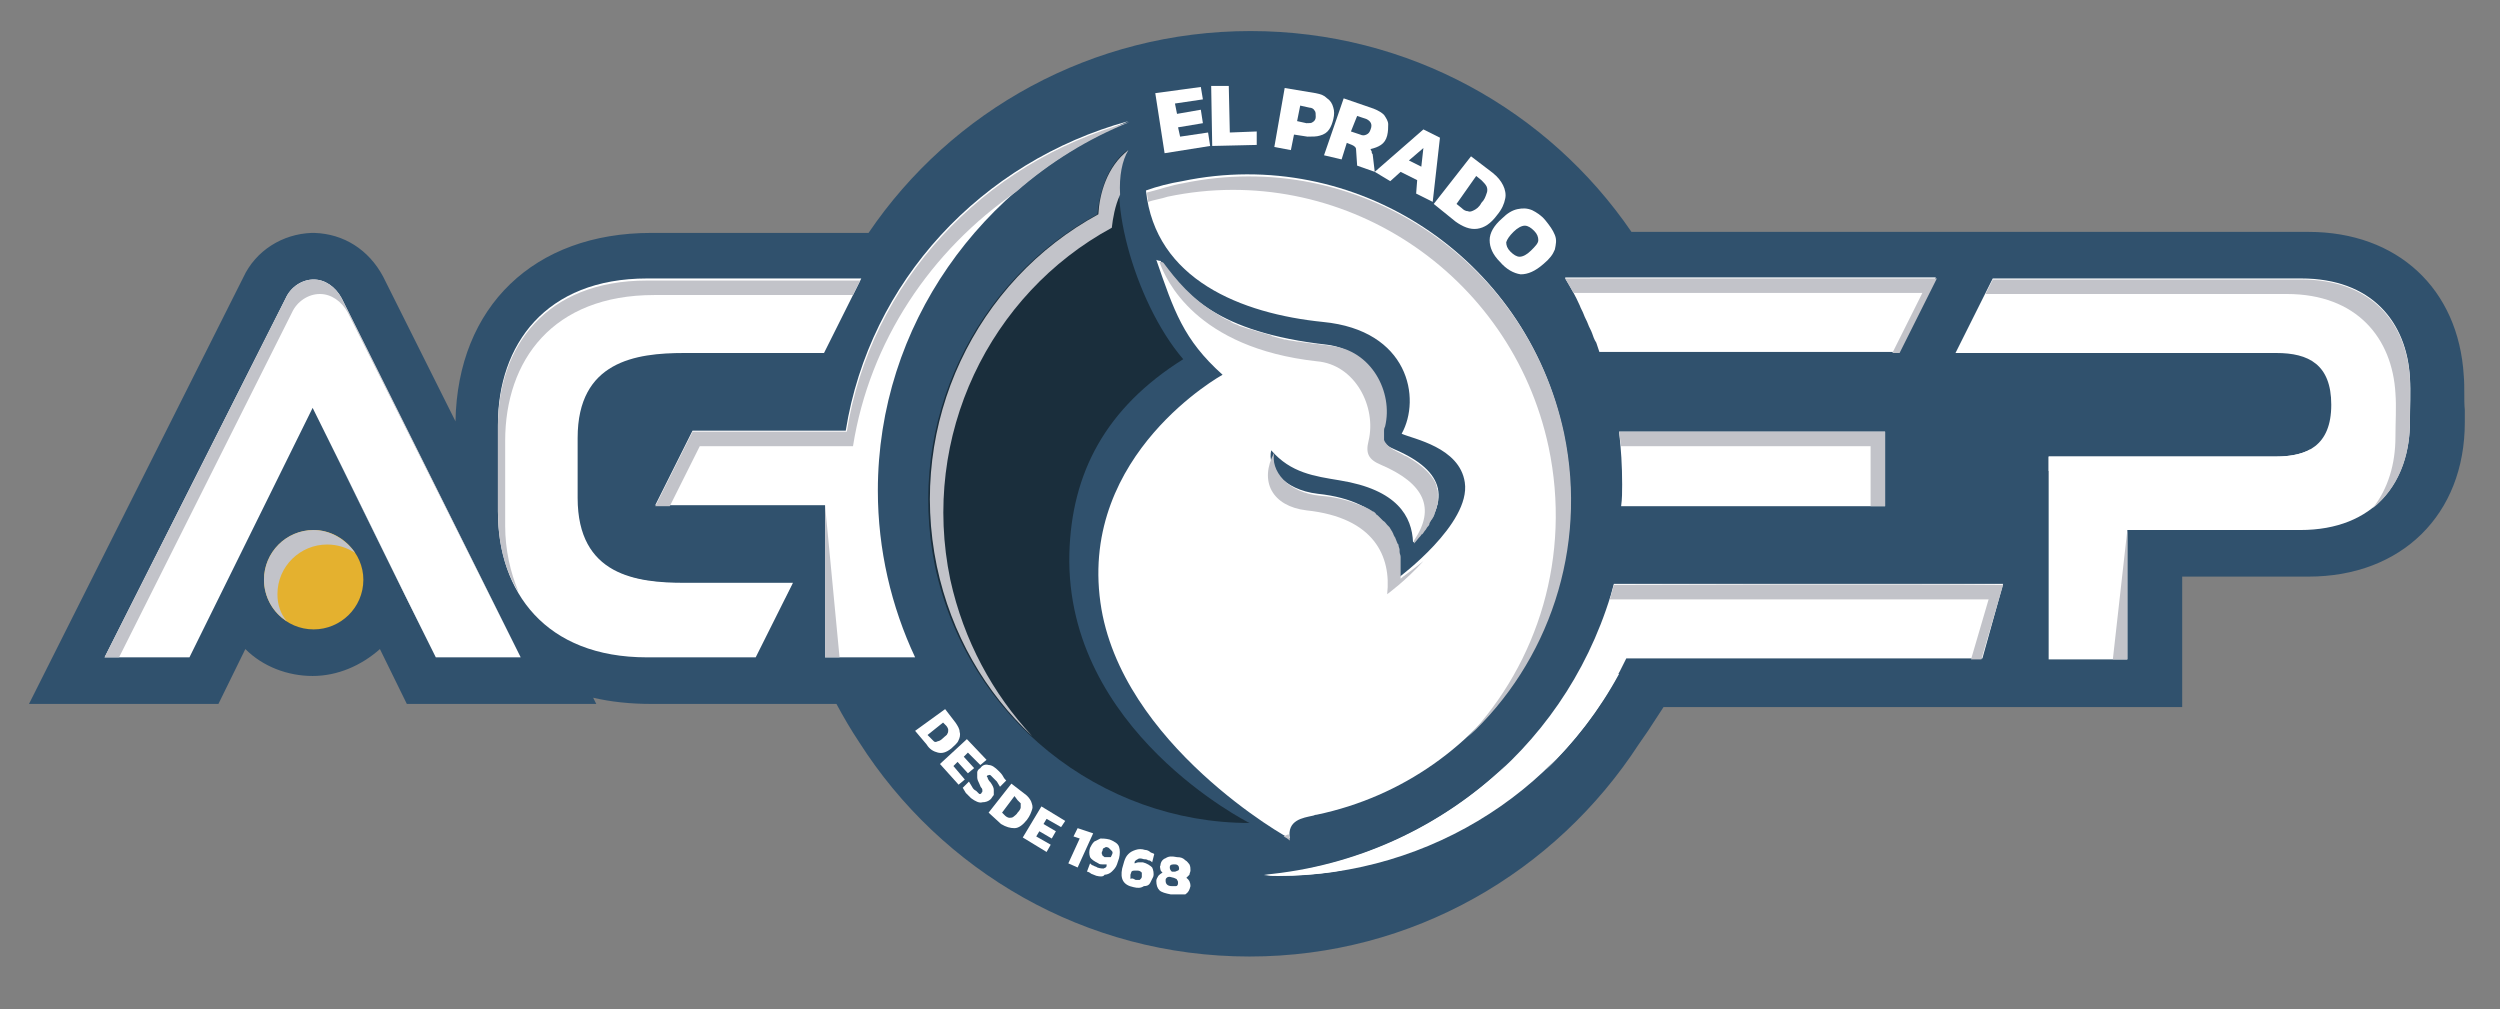 <?xml version="1.0" encoding="utf-8"?>
<!-- Generator: Adobe Illustrator 19.0.0, SVG Export Plug-In . SVG Version: 6.00 Build 0)  -->
<svg version="1.1" id="Layer_1" xmlns="http://www.w3.org/2000/svg" xmlns:xlink="http://www.w3.org/1999/xlink" x="0px" y="0px"
	 viewBox="0 0 241.5 97.5" style="enable-background:new 0 0 241.5 97.5;" xml:space="preserve">
<rect x="0" y="0" width="241.5" height="97.5" fill="#808080" stroke="none"/>
<style type="text/css">
	.st0{fill:#30516D;}
	.st1{fill:#FFFFFF;}
	.st2{fill:#E4B12F;}
	.st3{fill:#1A2E3C;}
	.st4{fill:#C2C3C9;}
	.st5{clip-path:url(#SVGID_1_);fill:#C2C3C9;}
	.st6{clip-path:url(#SVGID_2_);fill:#C2C3C9;}
</style>
<path class="st0" d="M238,36.3c-0.5-8.4-6.4-13.9-15-13.9h-64.7h-0.7C149.6,10.7,136.1,3,120.8,3c-15.3,0-28.9,7.7-36.9,19.5h-0.7
	H62.9c-11.3,0-18.7,7.1-18.9,18.2l-7-14L37,26.7c-1.4-2.6-3.8-4.1-6.6-4.2l-0.2,0l-0.1,0c-2.8,0.1-5.4,1.7-6.6,4.3L2.8,68h18.3
	l2.6-5.3c1.7,1.7,4.1,2.6,6.5,2.6c2.4,0,4.7-1,6.5-2.6l2.6,5.3h18.3l-0.3-0.6c1.7,0.4,3.6,0.6,5.6,0.6l17.4,0c0.1,0,0.3,0,0.5,0
	c0.7,1.3,1.4,2.5,2.2,3.7c7.9,12.4,21.8,20.7,37.7,20.7c15.8,0,29.6-8.2,37.6-20.5c0.3-0.4,0.6-0.9,0.9-1.3c0.5-0.8,1-1.5,1.5-2.3
	c0.4,0,0.6,0,0.6,0h49.5V55.7H223c9,0,15.1-6,15.1-14.9c0-0.3,0-0.6,0-1l0-0.2C238,38.6,238.1,37.4,238,36.3"/>
<path class="st1" d="M232.8,40.7c0-1.3,0.1-2.8,0-4.2c-0.3-5.4-3.7-9.6-10.5-9.6h-29.8l-3.6,7.2h31c3.1,0,5.3,1.1,5.3,5
	c0,4-2.4,5-5.3,5h-22v19.6h7.6V51.2h16.7C229.4,51.2,232.8,46.5,232.8,40.7"/>
<path class="st1" d="M182.1,48.9v-7.2h-25.7c0.2,1.7,0.3,3.3,0.3,5.1c0,0.7,0,1.4-0.1,2.1H182.1z"/>
<path class="st1" d="M151.2,26.9c0.5,0.8,1,1.7,1.4,2.6c0,0,0,0,0,0c0.1,0.3,0.3,0.6,0.4,0.9c0,0,0,0,0,0c0.1,0.3,0.3,0.6,0.4,0.9
	c0,0,0,0,0,0c0.1,0.3,0.3,0.6,0.4,0.9c0,0,0,0,0,0c0.1,0.3,0.2,0.6,0.4,0.9c0,0,0,0,0,0c0.1,0.3,0.2,0.6,0.3,0.9c0,0,0,0,0,0h28.9
	l3.6-7.2H151.2z"/>
<path class="st2" d="M35.1,56c0,2.7-2.2,4.8-4.8,4.8c-2.7,0-4.8-2.2-4.8-4.8c0-2.7,2.2-4.8,4.8-4.8C32.9,51.2,35.1,53.4,35.1,56"/>
<path class="st1" d="M50.3,63.5L33,28.8c-0.6-1.1-1.6-1.8-2.7-1.8c-1.1,0-2.2,0.7-2.7,1.8L10.1,63.5h8.2l11.9-24.1
	c4,8,7.9,16.1,11.9,24.1H50.3z"/>
<path class="st1" d="M48.1,49.4c0,7.8,4.6,14.1,14.4,14.1H73l3.6-7.2H66.1c-4.6,0-10.3-0.7-10.3-8.2v-5.8c0-7.4,5.6-8.2,10.3-8.2
	h13.5l3.6-7.2H62.5c-9.8,0-14.4,6.4-14.4,14.1V49.4z"/>
<path class="st1" d="M109,11.7c-14.2,3.9-25,15.5-27.3,29.9H66.9l-3.6,7.2h16.4v14.7l8.7,0c-2.3-4.9-3.6-10.4-3.6-16.1
	C84.8,31.4,94.8,17.7,109,11.7"/>
<path class="st1" d="M193.5,56.4c-10.2,0-37.1,0-37.6,0c-0.1,0.4-0.2,0.7-0.3,1.1c-4.7,15.4-18.2,25.6-33.5,27.1
	c14.8,0.5,28.6-7.6,35-21h34.4L193.5,56.4z"/>
<path class="st1" d="M112.3,11.8"/>
<path class="st1" d="M127.9,78.9"/>
<path class="st1" d="M88.4,70.6l2.9-2.1l1,1.3c0.2,0.3,0.4,0.6,0.4,0.9c0.1,0.3,0,0.6-0.1,0.8c-0.1,0.3-0.4,0.5-0.7,0.8
	c-0.5,0.4-0.9,0.5-1.3,0.4c-0.4-0.1-0.8-0.3-1.1-0.8L88.4,70.6z M89.6,71l0.3,0.3c0.1,0.1,0.2,0.2,0.3,0.3c0.1,0.1,0.2,0.1,0.4,0
	c0.1,0,0.3-0.1,0.5-0.3c0.2-0.2,0.4-0.3,0.4-0.4c0.1-0.1,0.1-0.3,0.1-0.4c0-0.1-0.1-0.3-0.2-0.4l-0.3-0.3L89.6,71z"/>
<polygon class="st1" points="90.8,73.8 93.4,71.4 95.3,73.4 94.7,73.9 93.5,72.7 93.1,73.1 94.1,74.2 93.5,74.7 92.5,73.6 92.1,74 
	93.2,75.3 92.6,75.8 "/>
<path class="st1" d="M93.8,77.1c-0.2-0.2-0.3-0.3-0.5-0.5c-0.1-0.2-0.2-0.3-0.3-0.5l0.6-0.6c0.1,0.2,0.2,0.3,0.3,0.5
	c0.1,0.2,0.2,0.3,0.4,0.4c0.1,0.1,0.2,0.2,0.3,0.3c0.1,0,0.2,0,0.2-0.1c0.1-0.1,0.1-0.1,0.1-0.2c0-0.1,0-0.2-0.1-0.3
	c-0.1-0.1-0.1-0.2-0.2-0.4c-0.1-0.2-0.2-0.4-0.2-0.6c0-0.2,0-0.3,0-0.5c0-0.1,0.1-0.3,0.3-0.4c0.2-0.3,0.5-0.4,0.8-0.3
	c0.3,0,0.6,0.2,1,0.6c0.1,0.1,0.3,0.3,0.4,0.5c0.1,0.2,0.2,0.3,0.3,0.4L96.6,76c-0.1-0.2-0.2-0.3-0.3-0.5c-0.1-0.1-0.2-0.2-0.3-0.3
	c-0.1-0.1-0.2-0.2-0.3-0.3c-0.1-0.1-0.2,0-0.3,0c-0.1,0.1-0.1,0.1,0,0.2c0,0.1,0.1,0.3,0.3,0.5c0.2,0.3,0.3,0.5,0.3,0.7
	c0,0.2,0,0.4,0,0.5c-0.1,0.1-0.2,0.3-0.3,0.4c-0.2,0.2-0.5,0.3-0.8,0.3C94.6,77.6,94.2,77.4,93.8,77.1"/>
<path class="st1" d="M95.5,78.5l2.2-2.8l1.3,1c0.3,0.2,0.5,0.5,0.6,0.7c0.1,0.3,0.2,0.5,0.1,0.8c-0.1,0.3-0.2,0.6-0.5,1
	c-0.4,0.5-0.8,0.8-1.2,0.8c-0.4,0-0.8-0.1-1.3-0.4L95.5,78.5z M96.8,78.5l0.3,0.3c0.1,0.1,0.3,0.2,0.4,0.2c0.1,0,0.3,0,0.4-0.1
	c0.1-0.1,0.3-0.2,0.4-0.4c0.2-0.2,0.3-0.4,0.3-0.5c0-0.2,0-0.3,0-0.4c-0.1-0.1-0.2-0.2-0.3-0.3L98,76.9L96.8,78.5z"/>
<polygon class="st1" points="98.8,80.9 100.6,77.9 102.9,79.3 102.5,79.9 101.1,79.1 100.8,79.6 102,80.3 101.6,81 100.4,80.3 
	100.1,80.8 101.5,81.6 101.1,82.3 "/>
<polygon class="st1" points="103.2,83.4 104.3,81 103.7,80.8 104.1,80 105.6,80.5 104.1,83.8 "/>
<path class="st1" d="M105.9,84.6c-0.2-0.1-0.3-0.1-0.5-0.2c-0.1-0.1-0.3-0.2-0.4-0.2l0.3-0.8c0.1,0.1,0.2,0.2,0.3,0.2
	c0.1,0.1,0.3,0.1,0.4,0.2c0.3,0.1,0.5,0.1,0.6,0.1c0.2-0.1,0.3-0.1,0.3-0.3l0-0.1c-0.1,0-0.2,0-0.4,0c-0.1,0-0.3,0-0.4-0.1
	c-0.4-0.2-0.7-0.4-0.8-0.6c-0.1-0.3-0.1-0.6,0-0.9c0.1-0.2,0.2-0.4,0.4-0.6c0.2-0.1,0.4-0.2,0.6-0.3c0.2,0,0.5,0,0.9,0.1
	c0.5,0.2,0.8,0.4,0.9,0.7c0.1,0.3,0.1,0.7,0,1.1l-0.2,0.6c-0.1,0.3-0.3,0.5-0.5,0.7c-0.2,0.2-0.5,0.3-0.7,0.3
	C106.6,84.7,106.3,84.7,105.9,84.6 M106.7,82.8c0.1,0,0.2,0,0.3,0c0.1,0,0.2,0,0.3,0l0.1-0.2c0.1-0.2,0.1-0.3,0-0.4
	c-0.1-0.1-0.2-0.2-0.3-0.3c-0.2-0.1-0.3-0.1-0.4,0c-0.1,0-0.2,0.1-0.2,0.3c-0.1,0.1-0.1,0.3,0,0.4C106.4,82.6,106.6,82.7,106.7,82.8
	"/>
<path class="st1" d="M109.5,85.7c-1-0.2-1.3-0.8-1.1-1.8l0.2-0.7c0.1-0.3,0.2-0.5,0.4-0.7c0.2-0.2,0.4-0.3,0.7-0.4
	c0.3-0.1,0.6-0.1,0.9,0c0.2,0,0.4,0.1,0.5,0.2c0.1,0.1,0.3,0.1,0.4,0.2l-0.2,0.8c-0.1-0.1-0.2-0.2-0.4-0.2c-0.1-0.1-0.3-0.1-0.4-0.1
	c-0.3-0.1-0.5-0.1-0.6,0c-0.2,0.1-0.3,0.2-0.3,0.3l0,0.1c0.1,0,0.2-0.1,0.4-0.1c0.1,0,0.3,0,0.4,0c0.4,0.1,0.7,0.3,0.9,0.5
	c0.1,0.2,0.2,0.6,0.1,0.9c-0.1,0.2-0.2,0.4-0.3,0.6c-0.1,0.2-0.3,0.3-0.6,0.3C110.2,85.8,109.9,85.8,109.5,85.7 M109.7,85
	c0.2,0,0.3,0,0.4,0c0.1-0.1,0.2-0.2,0.2-0.3c0-0.2,0-0.3,0-0.4c-0.1-0.1-0.2-0.2-0.4-0.2c-0.1,0-0.2,0-0.3,0c-0.1,0-0.2,0-0.3,0.1
	l-0.1,0.3c0,0.2,0,0.3,0,0.4C109.4,84.8,109.5,84.9,109.7,85"/>
<path class="st1" d="M113.1,86.4c-0.5-0.1-0.9-0.2-1.1-0.4c-0.2-0.2-0.3-0.5-0.3-0.9c0-0.2,0.1-0.3,0.2-0.5c0.1-0.1,0.2-0.2,0.4-0.3
	c-0.1-0.1-0.2-0.2-0.2-0.3c0-0.1-0.1-0.3,0-0.4c0-0.3,0.2-0.6,0.5-0.7c0.3-0.2,0.6-0.2,1.1-0.1c0.4,0,0.6,0.1,0.8,0.3
	c0.2,0.1,0.3,0.3,0.4,0.4c0.1,0.2,0.1,0.4,0.1,0.6c0,0.1-0.1,0.3-0.1,0.4c-0.1,0.1-0.2,0.2-0.3,0.3c0.3,0.2,0.4,0.5,0.4,0.8
	c-0.1,0.4-0.2,0.6-0.5,0.8C114,86.4,113.6,86.4,113.1,86.4 M113.2,85.6c0.2,0,0.3,0,0.4,0c0.1,0,0.2-0.1,0.2-0.3
	c0-0.1,0-0.2-0.1-0.3c0-0.1-0.1-0.1-0.3-0.2l-0.4-0.1c-0.1,0-0.2,0-0.3,0.1c-0.1,0.1-0.1,0.1-0.1,0.3
	C112.6,85.4,112.8,85.6,113.2,85.6 M113.5,84.2c0.1,0,0.2-0.1,0.3-0.1c0.1-0.1,0.1-0.1,0.1-0.2c0-0.2-0.1-0.4-0.4-0.4
	c-0.3,0-0.5,0-0.5,0.3c0,0.2,0.1,0.3,0.2,0.4L113.5,84.2z"/>
<polygon class="st1" points="112.5,14.8 111.6,9 116,8.4 116.2,9.6 113.5,10 113.7,11 116,10.6 116.2,11.9 113.8,12.3 114,13.2 
	116.7,12.8 116.9,14.1 "/>
<polygon class="st1" points="117.1,14.1 117,8.3 118.7,8.3 118.8,12.8 121.4,12.7 121.4,14 "/>
<path class="st1" d="M123.1,14.2l1-5.7l3,0.5c0.5,0.1,0.8,0.2,1.1,0.5c0.3,0.2,0.5,0.5,0.6,0.9c0.1,0.3,0.1,0.7,0,1.1
	c-0.1,0.4-0.2,0.7-0.4,1c-0.2,0.3-0.5,0.5-0.9,0.6c-0.3,0.1-0.7,0.1-1.2,0.1l-1.3-0.2l-0.3,1.5L123.1,14.2z M125.3,11.7l0.9,0.2
	c0.3,0,0.5,0,0.6-0.1c0.2-0.1,0.3-0.3,0.3-0.5c0-0.3,0-0.5-0.1-0.6c-0.1-0.2-0.3-0.3-0.5-0.3l-0.9-0.2L125.3,11.7z"/>
<path class="st1" d="M127.9,15l1.9-5.5l2.9,1c0.5,0.2,0.8,0.4,1,0.6c0.2,0.3,0.4,0.6,0.4,0.9c0,0.3,0,0.7-0.1,1.1
	c-0.1,0.4-0.3,0.7-0.6,0.9c-0.3,0.2-0.6,0.3-1,0.4c0,0.1,0.1,0.2,0.1,0.2c0,0.1,0,0.2,0.1,0.3l0.2,1.7l-1.7-0.6l-0.1-1.5
	c0-0.1,0-0.2-0.1-0.3c-0.1-0.1-0.1-0.1-0.3-0.2l-0.5-0.2l-0.5,1.6L127.9,15z M130.5,12.7l0.9,0.3c0.2,0.1,0.4,0.1,0.6,0
	c0.2-0.1,0.3-0.2,0.4-0.5c0.2-0.5,0-0.8-0.4-1l-0.9-0.3L130.5,12.7z"/>
<path class="st1" d="M132.8,16.6l4.7-4.1l1.6,0.8l-0.7,6.2l-1.6-0.8l0.1-1.3l-1.6-0.8l-1,0.9L132.8,16.6z M136.1,15.5l1.2,0.6
	l0.2-1.8L136.1,15.5z"/>
<path class="st1" d="M138.5,19.7l3.6-4.6l2.1,1.6c0.5,0.4,0.8,0.8,1,1.2c0.2,0.4,0.3,0.9,0.2,1.3c-0.1,0.5-0.3,1-0.8,1.6
	c-0.6,0.8-1.2,1.2-1.9,1.3c-0.7,0.1-1.4-0.2-2.1-0.7L138.5,19.7z M140.7,19.7l0.5,0.4c0.2,0.2,0.4,0.3,0.6,0.3
	c0.2,0.1,0.4,0,0.6-0.1c0.2-0.1,0.5-0.3,0.7-0.7c0.3-0.3,0.4-0.6,0.5-0.9c0.1-0.2,0.1-0.5,0-0.7c-0.1-0.2-0.3-0.4-0.5-0.6l-0.5-0.4
	L140.7,19.7z"/>
<path class="st1" d="M144.9,25.3c-0.7-0.7-1-1.4-1-2.1c0-0.7,0.4-1.4,1.2-2.1c0.5-0.5,1-0.8,1.5-0.9c0.5-0.1,0.9-0.1,1.4,0.1
	c0.4,0.2,0.9,0.5,1.3,1c0.4,0.5,0.7,0.9,0.9,1.4c0.2,0.5,0.1,0.9,0,1.4c-0.2,0.5-0.5,0.9-1.1,1.4c-0.8,0.7-1.5,1-2.2,1
	C146.2,26.4,145.5,26,144.9,25.3 M145.9,24.3c0.3,0.3,0.6,0.5,0.9,0.5c0.3,0,0.7-0.2,1.1-0.6c0.4-0.4,0.7-0.7,0.7-1
	c0-0.3-0.1-0.6-0.4-0.9c-0.3-0.3-0.6-0.5-0.9-0.5c-0.3,0-0.7,0.2-1.1,0.6c-0.4,0.4-0.6,0.7-0.7,1C145.5,23.7,145.6,24,145.9,24.3"/>
<path class="st1" d="M106.3,58.2c-2-14.4,11.8-22,11.8-22c-3.8-3.4-4.7-6.2-6.4-11.1c0.2,0.1,0.4,0.1,0.4,0.1
	c2.4,3.2,5.4,6.9,16.1,8.1c4,0.5,6.1,4.6,5.3,7.8c-0.3,1.2,0,1.8,1.2,2.3c4.9,2.1,5.7,5,1.8,9c-0.1-2.5-1.5-5.1-7.1-6
	c-2.4-0.4-4.7-0.7-6.6-2.9c-0.4,1.6,1.1,3.8,4.5,4.2c6.6,0.7,8.2,4.5,7.8,8.1c0,0,7-5.2,6.4-9.2c-0.5-3.4-5-4.2-6.1-4.7
	c1.9-3.4,0.7-10-7.6-10.8c-7.9-0.8-16.2-4.1-17.1-12.7c1.1-0.4,2.3-0.7,3.5-0.9c16.7-3.5,33.2,7.3,36.8,24.2
	c3.6,16.9-7.1,33.5-23.8,37c-0.2,0-0.3,0.1-0.4,0.1c-0.9,0.2-2.5,0.4-2.2,2.2C124.6,81.1,108.2,71.9,106.3,58.2"/>
<path class="st3" d="M106,20.7c0.2-1.8,0.8-4.6,2.9-6.2c-2.3,3.6,0.6,14.6,5.4,20.2c-7.5,4.7-10.8,11-11,18.8
	c-0.4,17.1,17.4,26,17.4,26c-14.3,0-27.3-10.1-30.4-24.9C87.5,40.7,94.2,27.1,106,20.7"/>
<path class="st4" d="M28.2,30.2c0.5-1.1,1.6-1.8,2.7-1.8c1.1,0,2.1,0.7,2.7,1.8l16.7,33.3h0L33,28.8c-0.6-1.1-1.6-1.8-2.7-1.8
	c-1.1,0-2.2,0.7-2.7,1.8L10.1,63.5h1.4L28.2,30.2z"/>
<path class="st1" d="M30.9,40.8L30.9,40.8c3.7,7.6,7.5,15.2,11.2,22.7h0C38.4,55.9,34.6,48.4,30.9,40.8"/>
<path class="st1" d="M57,53.1c1.5,4.2,6,4.7,9.7,4.7h9.1l0.7-1.4H66.1C62.8,56.3,58.9,56,57,53.1"/>
<path class="st4" d="M48.8,50.8v-8.2c0-7.8,4.6-14.1,14.4-14.1h19.2l0.7-1.4H62.5c-9.8,0-14.4,6.4-14.4,14.1v8.2
	c0,2.9,0.6,5.6,2,7.8C49.3,55.3,48.8,53.1,48.8,50.8"/>
<path class="st4" d="M67.6,43.1h14.8c1.6-10.1,7.5-18.9,15.8-24.6c3.2-2.8,6.9-5.1,10.9-6.7c-14.2,3.9-25,15.5-27.3,29.9H66.9
	l-3.6,7.2h1.4L67.6,43.1z"/>
<polygon class="st4" points="79.7,48.8 79.7,63.5 81.1,63.5 "/>
<path class="st1" d="M223.2,43.4c-0.9,0.5-2.1,0.7-3.3,0.7h-22v1.4h20.6C220.5,45.4,222.3,45,223.2,43.4"/>
<path class="st4" d="M232.8,36.6c-0.3-5.4-3.7-9.6-10.5-9.6h-29.8l-0.7,1.4h29.1c6.8,0,10.2,4.3,10.5,9.6c0.1,1.3,0,2.8,0,4.2
	c0,2.6-0.7,5-2.2,6.9c2.4-1.9,3.6-4.9,3.6-8.3C232.8,39.4,232.8,37.9,232.8,36.6"/>
<polygon class="st4" points="204.1,63.7 205.5,63.7 205.5,51.2 "/>
<path class="st4" d="M156.4,41.7c0.1,0.5,0.1,0.9,0.2,1.4h24.1v5.8h1.4v-7.2H156.4z"/>
<path class="st4" d="M151.2,26.9c0.3,0.5,0.5,0.9,0.8,1.4h33.7l-2.9,5.8h0.7l3.6-7.2H151.2z"/>
<path class="st1" d="M129.5,84.1c6.1-2,11.6-5.5,16-10.2c-6.3,6-14.5,9.8-23.4,10.6C124.6,84.7,127.1,84.5,129.5,84.1"/>
<path class="st4" d="M155.9,56.5c-0.1,0.4-0.2,0.7-0.3,1.1c0,0.1-0.1,0.2-0.1,0.3c5,0,27.5,0,36.6,0l-1.7,5.8h1l2.1-7.2
	C183.4,56.4,156.5,56.5,155.9,56.5"/>
<path class="st1" d="M155.7,65.1c-1.7,3.5-3.9,6.6-6.4,9.3c2.8-2.7,5.2-5.8,7.1-9.3H155.7z"/>
<g>
	<g>
		<defs>
			<rect id="SVGID_5_" x="25.4" y="51.2" width="8.9" height="8.9"/>
		</defs>
		<clipPath id="SVGID_1_">
			<use xlink:href="#SVGID_5_"  style="overflow:visible;"/>
		</clipPath>
		<path class="st5" d="M26.8,57.4c0-2.7,2.2-4.8,4.8-4.8c1,0,1.9,0.3,2.7,0.8c-0.9-1.3-2.4-2.2-4-2.2c-2.7,0-4.8,2.2-4.8,4.8
			c0,1.7,0.9,3.2,2.2,4C27.1,59.3,26.8,58.4,26.8,57.4"/>
	</g>
</g>
<g>
	<g>
		<defs>
			<rect id="SVGID_7_" x="89.8" y="14.5" width="19.2" height="56.6"/>
		</defs>
		<clipPath id="SVGID_2_">
			<use xlink:href="#SVGID_7_"  style="overflow:visible;"/>
		</clipPath>
		<path class="st6" d="M91.8,56c-2.9-13.9,3.8-27.6,15.6-34c0.1-0.9,0.3-2.1,0.8-3.2c-0.1-1.8,0.2-3.3,0.8-4.3
			c-2.1,1.6-2.8,4.3-2.9,6.2c-11.8,6.4-18.5,20.1-15.6,34c1.4,6.6,4.7,12.2,9.2,16.4C95.9,67,93.1,61.9,91.8,56"/>
	</g>
</g>
<path class="st4" d="M151.1,41.9c-3.6-16.9-20-27.7-36.8-24.2c-1.2,0.2-2.3,0.6-3.5,0.9c0,0.3,0.1,0.6,0.1,0.9
	c0.6-0.2,1.3-0.3,1.9-0.5c16.7-3.5,33.2,7.3,36.8,24.2c2.2,10.5-1,20.8-7.8,28C149.6,64,153.4,53,151.1,41.9"/>
<path class="st4" d="M124,80.8c0.4,0.2,0.6,0.4,0.6,0.4c0-0.2-0.1-0.4-0.1-0.6C124.4,80.6,124.2,80.7,124,80.8"/>
<path class="st4" d="M135.3,55.9C135.3,55.9,135.3,55.9,135.3,55.9c0-0.2,0-0.4,0-0.6c0-0.1,0-0.1,0-0.2c0-0.1,0-0.3,0-0.4
	c0-0.1,0-0.1,0-0.2c0-0.2,0-0.4,0-0.6c0,0,0-0.1,0-0.1c0-0.2-0.1-0.3-0.1-0.5c0-0.1,0-0.1,0-0.2c0-0.1-0.1-0.3-0.1-0.4
	c0-0.1,0-0.1-0.1-0.2c-0.1-0.2-0.1-0.3-0.2-0.5c0-0.1-0.1-0.1-0.1-0.2c-0.1-0.1-0.1-0.3-0.2-0.4c0-0.1-0.1-0.1-0.1-0.2
	c-0.1-0.1-0.1-0.2-0.2-0.3c-0.1-0.1-0.1-0.1-0.2-0.2c-0.1-0.1-0.2-0.3-0.4-0.4c-0.1-0.1-0.1-0.1-0.2-0.2c-0.1-0.1-0.2-0.2-0.3-0.3
	c-0.1-0.1-0.2-0.1-0.2-0.2c-0.1-0.1-0.2-0.2-0.3-0.2c-0.1-0.1-0.2-0.1-0.3-0.2c-0.2-0.1-0.4-0.2-0.6-0.3l0,0c-0.1,0-0.2-0.1-0.3-0.1
	c-1-0.4-2.3-0.8-3.8-0.9c-3.3-0.3-4.9-2.5-4.5-4.2c-1.5,2.8-0.2,5.2,3.1,5.6c6.6,0.7,8.2,4.5,7.8,8.1c0,0,1.8-1.3,3.5-3.2l0,0
	C136.4,55.1,135.5,55.7,135.3,55.9C135.3,55.9,135.3,55.9,135.3,55.9"/>
<path class="st4" d="M132.2,42.6c-0.3,1.2,0,1.8,1.2,2.3c4.2,1.8,5.3,4.2,3.2,7.3c0,0.1,0,0.2,0,0.3c0.2-0.2,0.4-0.5,0.6-0.7
	c0.1-0.1,0.1-0.2,0.2-0.2c0.1-0.1,0.2-0.3,0.3-0.4c0.1-0.1,0.1-0.2,0.2-0.3c0.1-0.1,0.2-0.2,0.2-0.4c0.1-0.1,0.1-0.2,0.2-0.3
	c0.1-0.1,0.1-0.2,0.2-0.3c0-0.1,0.1-0.2,0.1-0.3c0-0.1,0.1-0.2,0.1-0.3c0-0.1,0.1-0.2,0.1-0.3c0-0.1,0-0.2,0.1-0.3
	c0-0.1,0-0.2,0-0.3c0-0.1,0-0.1,0-0.2c0-0.1,0-0.2,0-0.4c0-0.1,0-0.1,0-0.2c0-0.1,0-0.3-0.1-0.4c0,0,0-0.1,0-0.1
	c0-0.1-0.1-0.3-0.1-0.4c0,0,0,0,0,0c-0.5-1-1.4-1.8-2.8-2.6c-0.2-0.1-0.3-0.1-0.4-0.2c-0.2-0.1-0.4-0.2-0.6-0.3
	c-0.2-0.1-0.4-0.2-0.5-0.3c0,0,0,0,0,0c-0.3-0.2-0.6-0.5-0.7-0.8c0,0,0,0,0-0.1c0-0.1,0-0.1,0-0.2c0,0,0-0.1,0-0.1
	c0-0.1,0-0.1,0-0.2c0-0.1,0-0.1,0-0.2c0,0,0-0.1,0-0.1c0-0.1,0-0.2,0.1-0.4c0.8-3.3-1.3-7.4-5.3-7.8c-0.5-0.1-1-0.1-1.4-0.2
	c-0.1,0-0.2,0-0.3,0c-0.4-0.1-0.9-0.1-1.3-0.2c-0.1,0-0.1,0-0.2,0c-0.4-0.1-0.8-0.1-1.1-0.2c0,0-0.1,0-0.1,0
	c-0.4-0.1-0.8-0.2-1.1-0.3c-0.1,0-0.1,0-0.2-0.1c-0.4-0.1-0.7-0.2-1-0.3c0,0-0.1,0-0.1,0c-0.3-0.1-0.6-0.2-0.9-0.3c0,0-0.1,0-0.1,0
	c-0.3-0.1-0.6-0.2-0.9-0.3c-0.1,0-0.1,0-0.2-0.1c-0.3-0.1-0.6-0.2-0.8-0.4h0c-0.3-0.1-0.7-0.3-1.1-0.6c-2.6-1.5-4.1-3.4-5.3-5
	c-0.1-0.1-0.2-0.1-0.4-0.1c0.6,1.7,3.5,8.3,15.2,9.6C130.9,35.2,133,39.3,132.2,42.6"/>
</svg>
